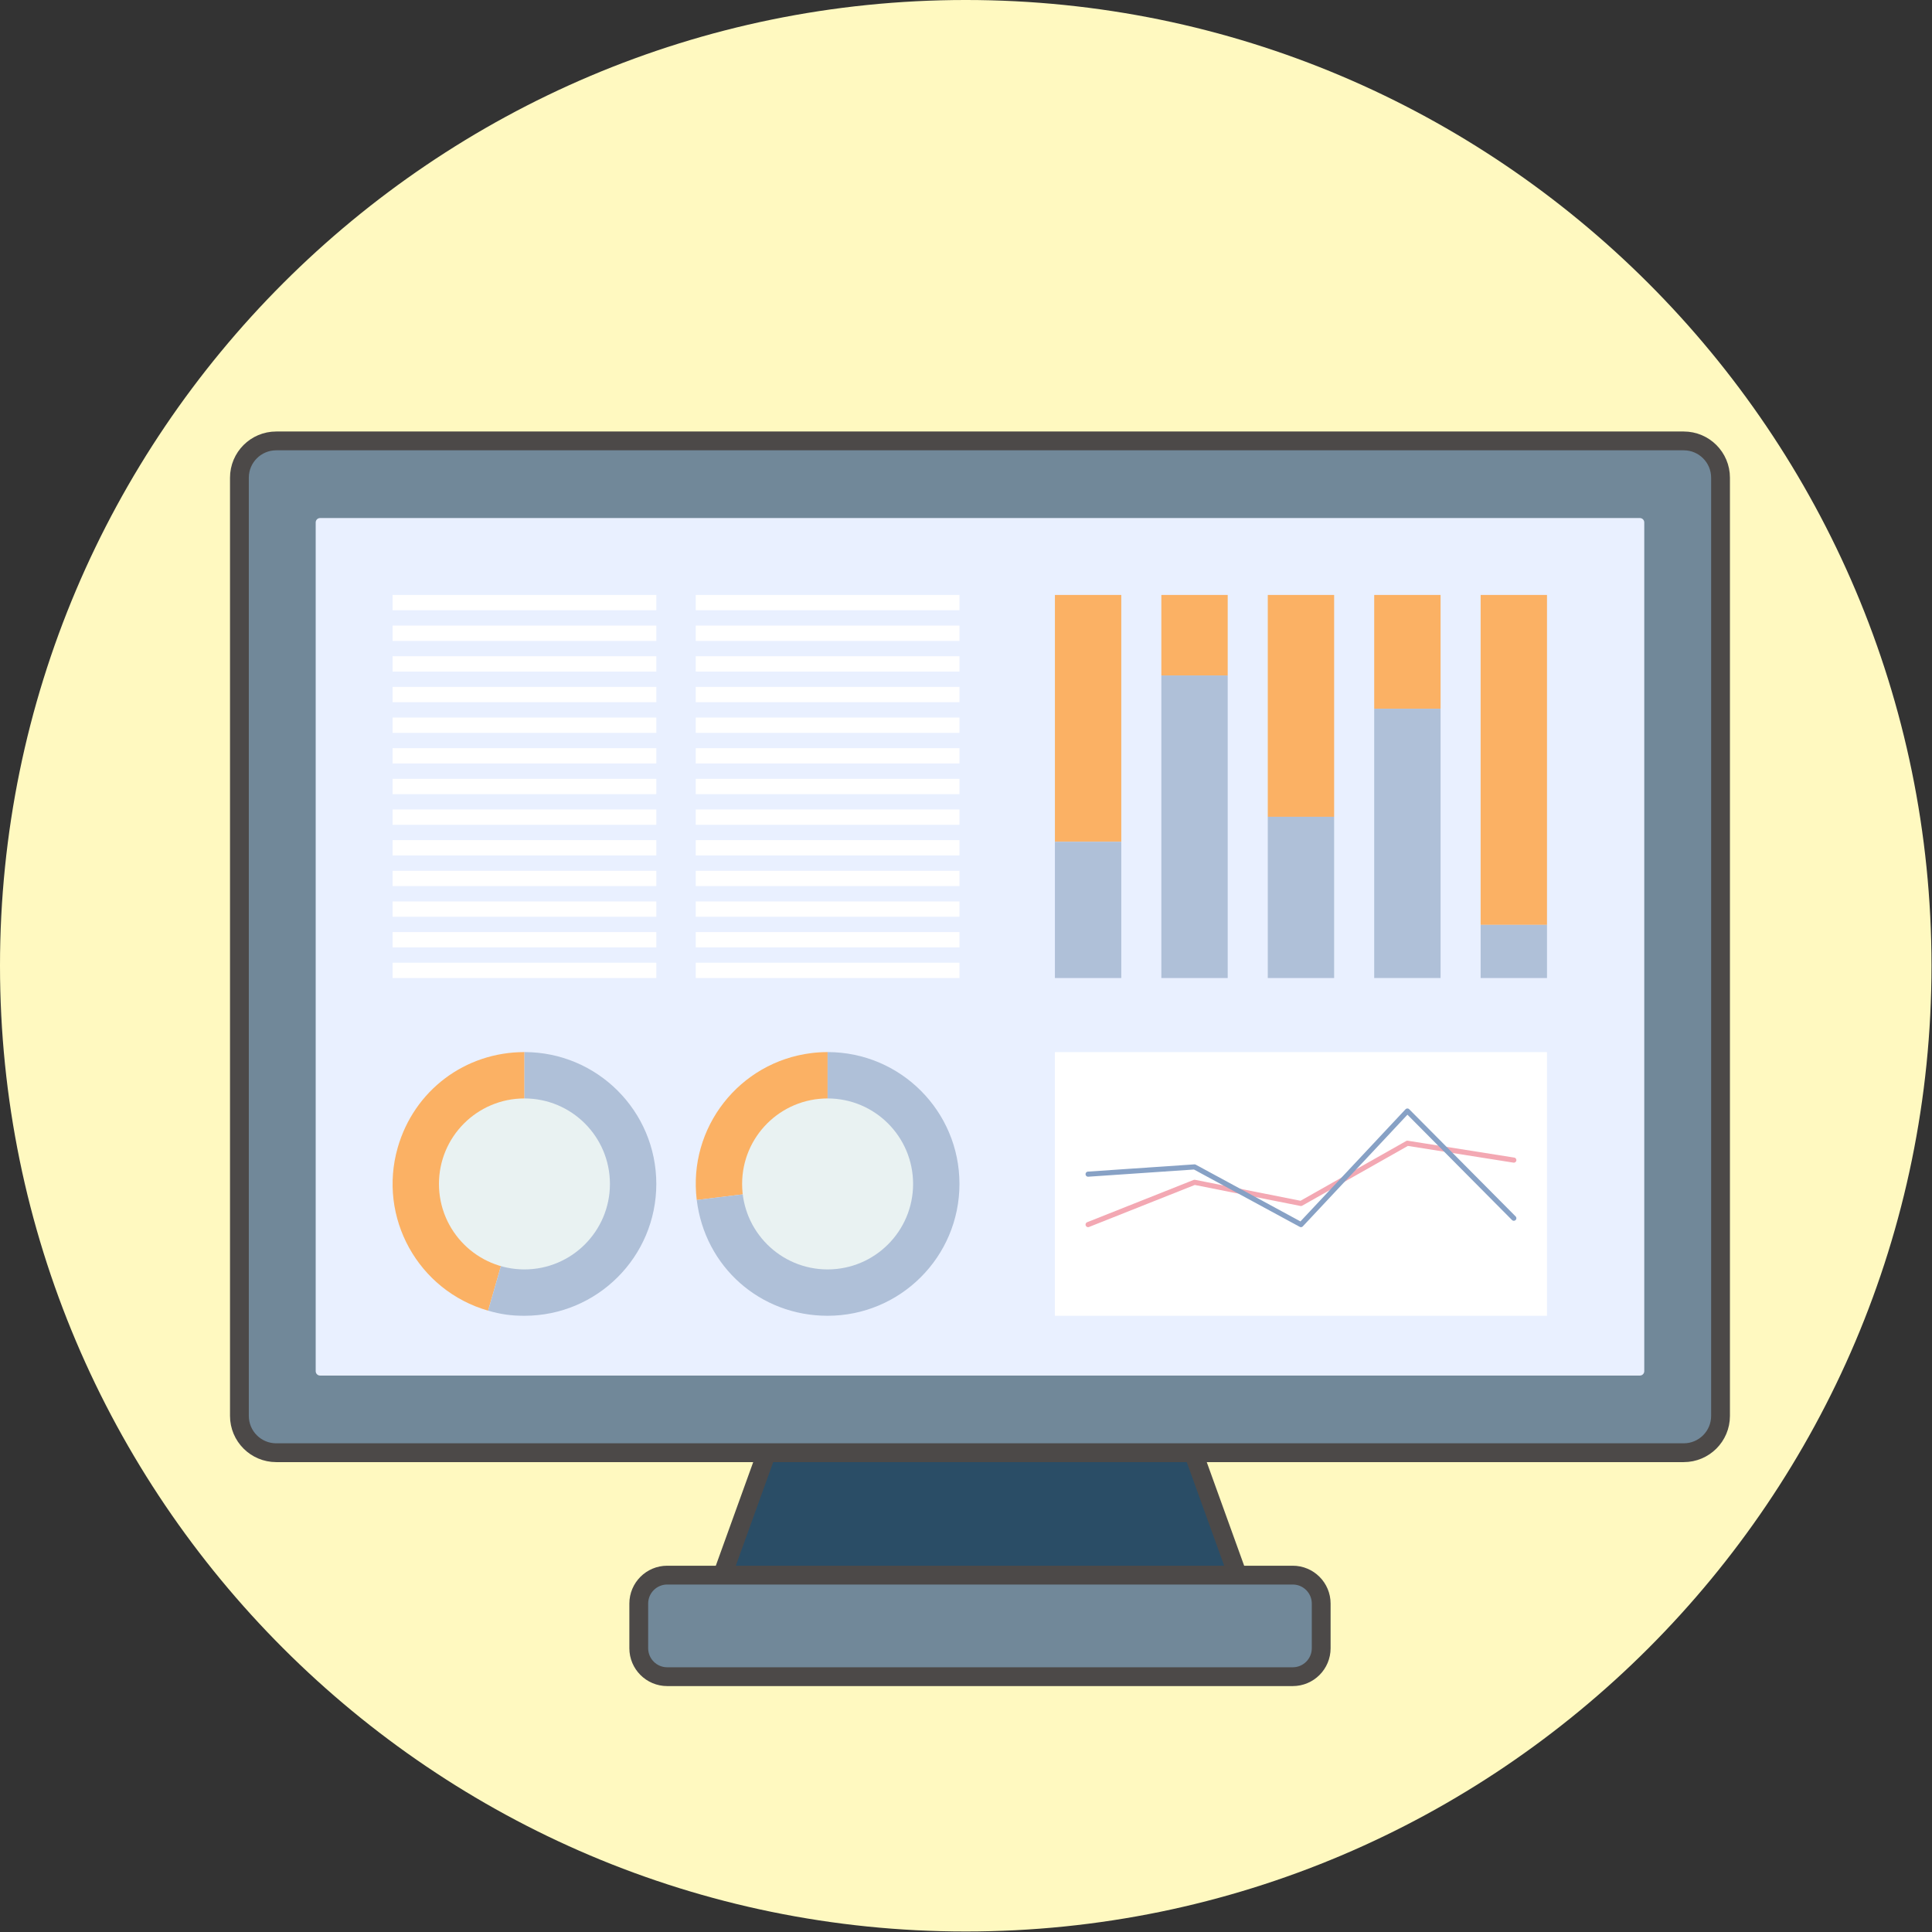 <?xml version="1.0" encoding="UTF-8" standalone="no"?><!DOCTYPE svg PUBLIC "-//W3C//DTD SVG 1.1//EN" "http://www.w3.org/Graphics/SVG/1.1/DTD/svg11.dtd"><svg width="100%" height="100%" viewBox="0 0 1926 1926" version="1.1" xmlns="http://www.w3.org/2000/svg" xmlns:xlink="http://www.w3.org/1999/xlink" xml:space="preserve" xmlns:serif="http://www.serif.com/" style="fill-rule:evenodd;clip-rule:evenodd;stroke-linecap:round;stroke-linejoin:round;stroke-miterlimit:10;"><rect x="0" y="0" width="1926" height="1926" fill="#333333" stroke="none"/><path d="M962.75,1925.49c-530.862,-0 -962.75,-431.888 -962.75,-962.744c0,-530.869 431.888,-962.75 962.75,-962.75c530.863,-0 962.75,431.881 962.75,962.75c0,530.856 -431.887,962.744 -962.75,962.744" style="fill:#fff9c0;fill-rule:nonzero;"/><path d="M1243.77,1598.09l-533.662,-0l104.768,-290.181l324.125,-0l104.769,290.181Z" style="fill:#2a4d66;fill-rule:nonzero;stroke:#4c4948;stroke-width:18.75px;"/><path d="M1678.51,1448.2l-1403.15,-0c-20.263,-0 -36.688,-16.432 -36.688,-36.694l0,-935.275c0,-20.263 16.425,-36.694 36.688,-36.694l1403.15,0c20.262,0 36.687,16.431 36.687,36.694l0,935.275c0,20.262 -16.425,36.694 -36.687,36.694Z" style="fill:#718899;fill-rule:nonzero;stroke:#4c4948;stroke-width:18.75px;"/><path d="M1288.73,1671.47l-623.581,-0c-15.669,-0 -28.369,-12.7 -28.369,-28.363l0,-44.512c0,-15.663 12.7,-28.363 28.369,-28.363l623.581,0c15.663,0 28.363,12.7 28.363,28.363l-0,44.512c-0,15.663 -12.7,28.363 -28.363,28.363Z" style="fill:#718899;fill-rule:nonzero;stroke:#4c4948;stroke-width:18.75px;"/><path d="M314.711,1366.91l-0,-846.087c-0,-2.425 1.962,-4.388 4.387,-4.388l1315.68,0c2.419,0 4.382,1.957 4.382,4.382l-0,846.093c-0,2.419 -1.969,4.388 -4.388,4.388l-1315.67,-0c-2.425,-0 -4.387,-1.963 -4.387,-4.388" style="fill:#e9f0ff;fill-rule:nonzero;"/><path d="M522.834,1180.25l-36.231,126.35c-69.775,-20.007 -110.125,-92.8 -90.113,-162.575c16.325,-56.938 67.113,-95.207 126.344,-95.207l-0,131.432Z" style="fill:#fbb164;fill-rule:nonzero;"/><path d="M522.834,1180.25l-0,-131.431c72.587,-0 131.437,58.843 131.437,131.431c0,72.594 -58.85,131.437 -131.437,131.437c-13.356,0 -23.388,-1.406 -36.231,-5.087l36.231,-126.35Z" style="fill:#afc0d8;fill-rule:nonzero;"/><path d="M608.039,1180.25c-0,47.069 -38.156,85.225 -85.225,85.225c-47.063,-0 -85.219,-38.156 -85.219,-85.225c0,-47.063 38.156,-85.219 85.219,-85.219c47.069,0 85.225,38.156 85.225,85.219" style="fill:#e9f2f2;fill-rule:nonzero;"/><path d="M825.041,1180.25l-130.456,16.018c-8.85,-72.05 42.387,-137.625 114.437,-146.475c5.263,-0.65 10.719,-0.975 16.019,-0.975l0,131.432Z" style="fill:#fbb164;fill-rule:nonzero;"/><path d="M825.041,1180.25l0,-131.431c72.594,-0 131.438,58.843 131.438,131.431c-0,72.594 -58.844,131.437 -131.438,131.437c-67.219,0 -122.262,-48.7 -130.456,-115.418l130.456,-16.019Z" style="fill:#afc0d8;fill-rule:nonzero;"/><path d="M910.257,1180.25c-0,47.069 -38.156,85.225 -85.225,85.225c-47.063,-0 -85.219,-38.156 -85.219,-85.225c0,-47.063 38.156,-85.219 85.219,-85.219c47.069,0 85.225,38.156 85.225,85.219" style="fill:#e9f2f2;fill-rule:nonzero;"/><rect x="1051.64" y="593.103" width="66.156" height="246.038" style="fill:#fbb164;"/><rect x="1051.64" y="839.141" width="66.156" height="135.85" style="fill:#afc0d8;"/><rect x="1157.74" y="593.103" width="66.156" height="80.275" style="fill:#fbb164;"/><rect x="1157.74" y="673.372" width="66.156" height="301.619" style="fill:#afc0d8;"/><rect x="1263.84" y="593.103" width="66.156" height="221.175" style="fill:#fbb164;"/><rect x="1263.84" y="814.272" width="66.156" height="160.719" style="fill:#afc0d8;"/><rect x="1369.94" y="593.103" width="66.156" height="113.419" style="fill:#fbb164;"/><rect x="1369.94" y="706.522" width="66.156" height="268.469" style="fill:#afc0d8;"/><rect x="1476.04" y="593.103" width="66.156" height="328.919" style="fill:#fbb164;"/><rect x="1476.04" y="922.016" width="66.156" height="52.975" style="fill:#afc0d8;"/><rect x="391.362" y="593.103" width="262.906" height="15.262" style="fill:#fff;"/><rect x="391.362" y="623.653" width="262.906" height="15.269" style="fill:#fff;"/><rect x="391.362" y="654.209" width="262.906" height="15.262" style="fill:#fff;"/><rect x="391.362" y="684.759" width="262.906" height="15.262" style="fill:#fff;"/><rect x="391.362" y="715.316" width="262.906" height="15.262" style="fill:#fff;"/><rect x="391.362" y="745.866" width="262.906" height="15.262" style="fill:#fff;"/><rect x="391.362" y="776.416" width="262.906" height="15.262" style="fill:#fff;"/><rect x="391.362" y="806.972" width="262.906" height="15.262" style="fill:#fff;"/><rect x="391.362" y="837.522" width="262.906" height="15.269" style="fill:#fff;"/><rect x="391.362" y="868.072" width="262.906" height="15.262" style="fill:#fff;"/><rect x="391.362" y="898.628" width="262.906" height="15.262" style="fill:#fff;"/><rect x="391.362" y="929.184" width="262.906" height="15.262" style="fill:#fff;"/><rect x="391.362" y="959.728" width="262.906" height="15.262" style="fill:#fff;"/><rect x="693.581" y="593.103" width="262.906" height="15.262" style="fill:#fff;"/><rect x="693.581" y="623.653" width="262.906" height="15.269" style="fill:#fff;"/><rect x="693.581" y="654.209" width="262.906" height="15.262" style="fill:#fff;"/><rect x="693.581" y="684.759" width="262.906" height="15.262" style="fill:#fff;"/><rect x="693.581" y="715.316" width="262.906" height="15.262" style="fill:#fff;"/><rect x="693.581" y="745.866" width="262.906" height="15.262" style="fill:#fff;"/><rect x="693.581" y="776.416" width="262.906" height="15.262" style="fill:#fff;"/><rect x="693.581" y="806.972" width="262.906" height="15.262" style="fill:#fff;"/><rect x="693.581" y="837.522" width="262.906" height="15.269" style="fill:#fff;"/><rect x="693.581" y="868.072" width="262.906" height="15.262" style="fill:#fff;"/><rect x="693.581" y="898.628" width="262.906" height="15.262" style="fill:#fff;"/><rect x="693.581" y="929.184" width="262.906" height="15.262" style="fill:#fff;"/><rect x="693.581" y="959.728" width="262.906" height="15.262" style="fill:#fff;"/><rect x="1051.64" y="1048.82" width="490.556" height="262.875" style="fill:#fff;"/><path d="M1084.72,1220.79l106.1,-42.15l106.1,21.081l106.1,-60.012l106.1,16.8" style="fill:none;fill-rule:nonzero;stroke:#f3a8b3;stroke-width:5.1px;stroke-linecap:butt;stroke-linejoin:miter;"/><path d="M1084.72,1170.51l106.1,-7.219l106.1,57.5l106.1,-113.219l106.1,106.863" style="fill:none;fill-rule:nonzero;stroke:#87a1c5;stroke-width:5.1px;stroke-linecap:butt;stroke-linejoin:miter;"/></svg>